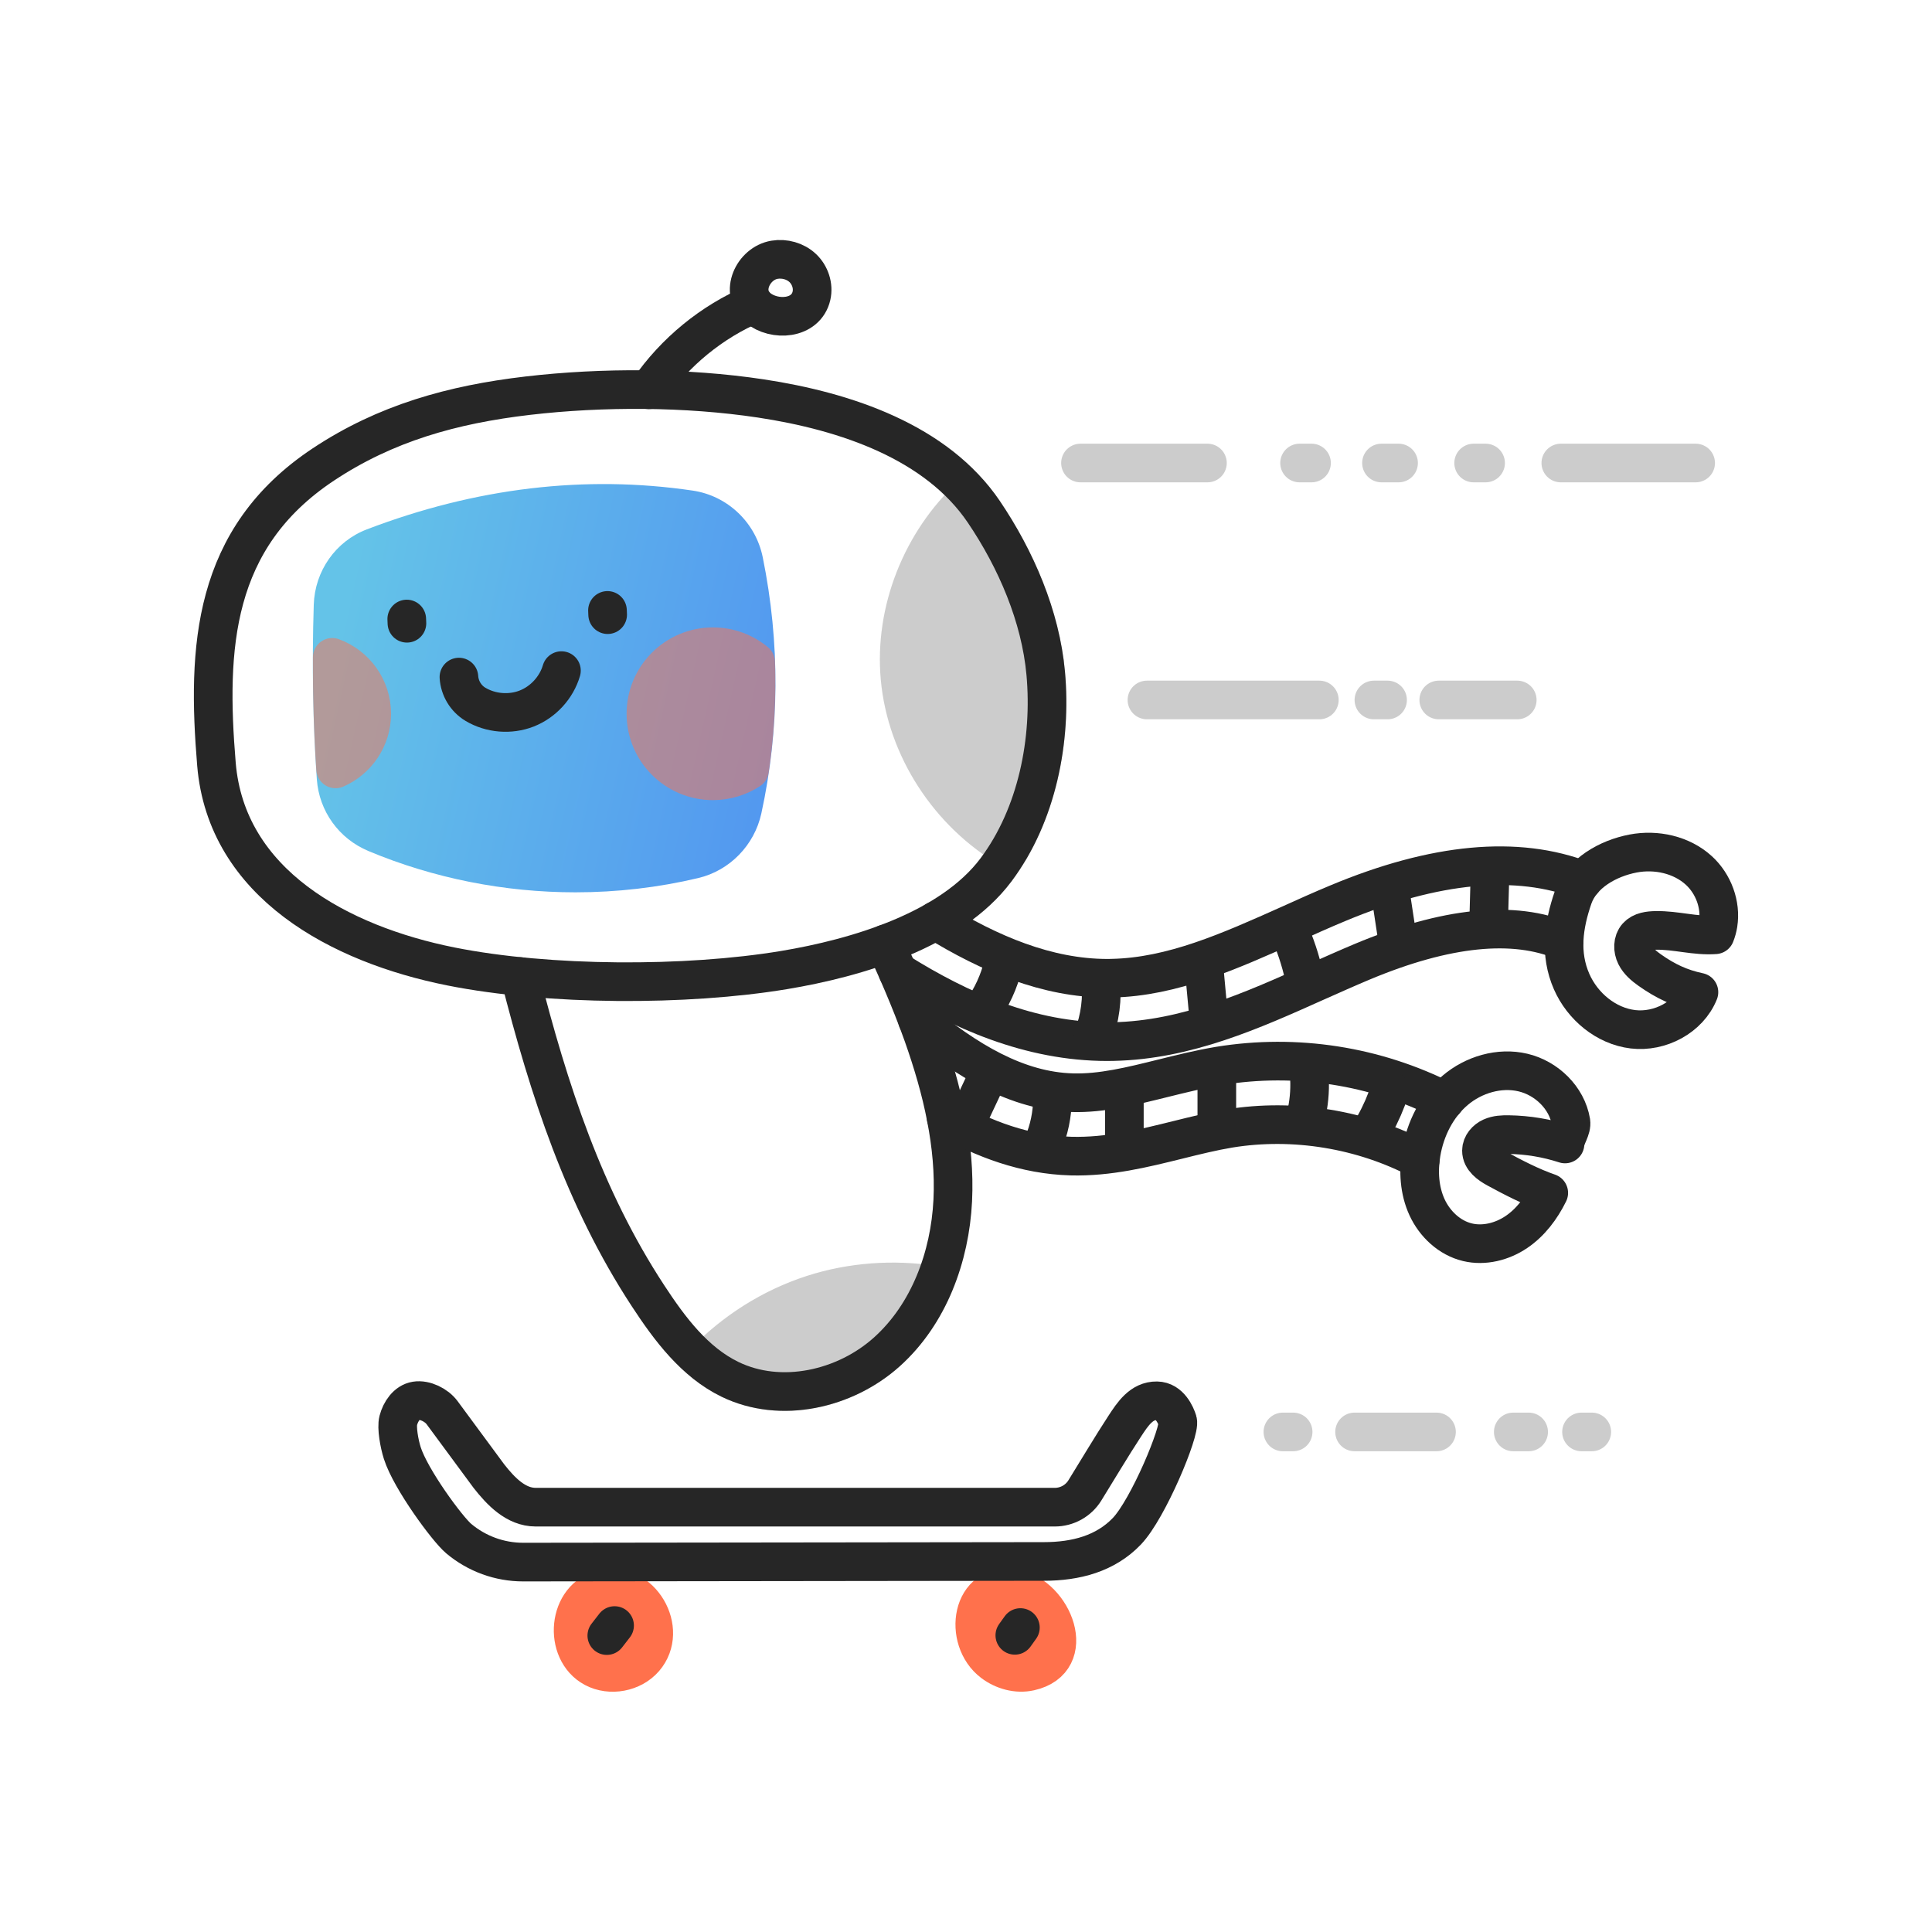 <?xml version="1.0" encoding="UTF-8" standalone="no"?>
<svg
   id="art"
   viewBox="0 0 150 150"
   version="1.1"
   sodipodi:docname="fast.svg"
   width="150"
   height="150"
   inkscape:version="1.4 (e7c3feb100, 2024-10-09)"
   xmlns:inkscape="http://www.inkscape.org/namespaces/inkscape"
   xmlns:sodipodi="http://sodipodi.sourceforge.net/DTD/sodipodi-0.dtd"
   xmlns="http://www.w3.org/2000/svg"
   xmlns:svg="http://www.w3.org/2000/svg">
  <sodipodi:namedview
     id="namedview46"
     pagecolor="#ffffff"
     bordercolor="#000000"
     borderopacity="0.25"
     inkscape:showpageshadow="2"
     inkscape:pageopacity="0.0"
     inkscape:pagecheckerboard="0"
     inkscape:deskcolor="#d1d1d1"
     inkscape:zoom="4.125"
     inkscape:cx="99.757576"
     inkscape:cy="100"
     inkscape:window-width="1920"
     inkscape:window-height="1011"
     inkscape:window-x="0"
     inkscape:window-y="0"
     inkscape:window-maximized="1"
     inkscape:current-layer="art" />
  <defs
     id="defs2">
    <style
       id="style1">
      .cls-1 {
        fill: url(#linear-gradient);
        stroke-width: 0px;
      }

      .cls-2 {
        fill: #ccc;
      }

      .cls-2, .cls-3, .cls-4, .cls-5 {
        stroke-linecap: round;
        stroke-linejoin: round;
        stroke-width: 4px;
      }

      .cls-2, .cls-5 {
        stroke: #ccc;
      }

      .cls-3 {
        fill: #ff714c;
        stroke: #ff714c;
      }

      .cls-4 {
        stroke: #262626;
      }

      .cls-4, .cls-5 {
        fill: none;
      }

      .cls-6 {
        opacity: .5;
      }
    </style>
    <linearGradient
       id="linear-gradient"
       x1="83.185"
       y1="80.185"
       x2="35.089"
       y2="69.453"
       gradientUnits="userSpaceOnUse">
      <stop
         offset="0"
         stop-color="#5296f0"
         id="stop1" />
      <stop
         offset="1"
         stop-color="#64c3e8"
         id="stop2" />
    </linearGradient>
  </defs>
  <g
     id="g46"
     transform="matrix(0.75,0,0,0.75,-2.4138352e-4,-3.01)">
    <path
       class="cls-2"
       d="m 84.127,138.004 c -4.257,1.375 -8.137,3.85 -11.244,7.067 0.83,0.67 1.719,1.262 2.69,1.733 5.249,2.549 11.912,1.05 16.252,-2.859 2.115,-1.905 3.707,-4.291 4.826,-6.906 -4.178,-0.636 -8.501,-0.335 -12.524,0.964 z"
       id="path2" />
    <path
       class="cls-2"
       d="m 108.253,73.7 c -0.533,-5.872 -3.07,-11.777 -6.415,-16.717 -0.396,-0.584 -0.831,-1.132 -1.282,-1.665 -5.138,4.74 -8.023,11.909 -7.385,18.89 0.663,7.253 5.104,14.013 11.389,17.657 3.147,-5.394 4.245,-12.103 3.694,-18.166 z"
       id="path3" />
    <path
       class="cls-4"
       d="m 33.466,52.1 c 6.451,-4.283 13.382,-6.216 21.169,-7.126 7.717,-0.901 16.452,-0.87 24.111,0.285 8.903,1.343 18.227,4.543 23.091,11.724 3.346,4.94 5.882,10.845 6.415,16.717 0.628,6.913 -0.886,14.668 -5.139,20.353 -4.672,6.244 -14.414,9.131 -21.963,10.383 -10.116,1.678 -24.367,1.642 -34.471,-0.376 C 35.175,101.762 23.431,95.494 22.406,83.109 21.413,71.103 21.961,59.739 33.466,52.1 Z"
       id="path4" />
    <path
       class="cls-1"
       d="m 78.958,61.697 c -0.73,-3.595 -3.642,-6.367 -7.246,-6.897 -11.128,-1.643 -22.477,-0.291 -33.731,4.012 -3.231,1.234 -5.391,4.3 -5.501,7.81 -0.197,6.273 -0.09,12.351 0.318,18.062 0.236,3.301 2.282,6.146 5.339,7.427 6.769,2.835 14.101,4.276 21.432,4.276 4.278,0 8.556,-0.49 12.722,-1.48 3.246,-0.771 5.807,-3.396 6.524,-6.69 1.898,-8.709 1.947,-17.63 0.144,-26.518 z"
       id="path5"
       style="fill:url(#linear-gradient)" />
    <path
       class="cls-4"
       d="M 42.126,68.533 42.107,68.094"
       id="path6" />
    <path
       class="cls-4"
       d="m 62.905,67.643 -0.019,-0.439"
       id="path7" />
    <path
       class="cls-4"
       d="m 47.509,74.105 c 0.073,1.147 0.706,2.218 1.706,2.816 1.578,0.943 3.596,1.11 5.307,0.44 1.712,-0.67 3.08,-2.163 3.598,-3.926"
       id="path8" />
    <path
       class="cls-4"
       d="m 67.165,44.36 c 2.694,-3.906 6.517,-7.043 10.885,-8.897 v -0.006"
       id="path9" />
    <path
       class="cls-4"
       d="m 80.177,30.904 c 1.037,-0.173 2.155,0.134 2.92,0.855 0.765,0.72 1.14,1.849 0.906,2.873 -0.563,2.455 -3.851,2.659 -5.549,1.247 -1.921,-1.599 -0.498,-4.604 1.723,-4.975 z"
       id="path10" />
    <path
       class="cls-4"
       d="m 53.829,105.106 c 2.98,11.697 6.608,22.906 13.253,33.047 2.24,3.421 4.808,6.861 8.491,8.651 5.249,2.549 11.912,1.05 16.252,-2.859 4.339,-3.908 6.514,-9.822 6.804,-15.652 0.141,-2.877 -0.131,-5.745 -0.684,-8.576 -0.553,-2.896 -1.406,-5.755 -2.39,-8.548 -0.187,-0.525 -0.375,-1.04 -0.572,-1.565 l -0.009,-0.009 c -0.628,-1.668 -1.322,-3.337 -2.043,-4.996 -0.422,-0.956 -0.853,-1.921 -1.284,-2.868"
       id="path11" />
    <g
       id="g13">
      <path
         class="cls-4"
         d="m 92.931,104.6 c 6.505,4.068 13.721,7.245 21.697,7.245 0.216,0 0.422,0 0.637,-0.009 7.573,-0.159 14.377,-3.215 20.957,-6.167 1.584,-0.703 3.215,-1.434 4.799,-2.099 8.67,-3.627 15.69,-4.339 20.901,-2.118"
         id="path12" />
      <path
         class="cls-4"
         d="m 96.877,99.323 c 5.52,3.393 11.5,5.961 17.77,5.961 0.159,0 0.319,0 0.478,-0.009 6.242,-0.131 12.156,-2.784 18.417,-5.586 1.612,-0.731 3.28,-1.481 4.949,-2.174 10.066,-4.208 18.576,-4.996 25.381,-2.362"
         id="path13" />
    </g>
    <g
       id="g15">
      <path
         class="cls-4"
         d="m 97.945,119.717 c 3.88,2.221 8.21,3.843 12.915,3.974 3.899,0.103 7.545,-0.806 11.069,-1.678 1.846,-0.459 3.59,-0.89 5.333,-1.181 6.664,-1.087 13.787,0.084 19.767,3.243"
         id="path14" />
      <path
         class="cls-4"
         d="m 94.974,109.595 0.009,0.009 c 5.089,4.199 10.31,7.376 16.055,7.526 2.999,0.084 6.064,-0.675 9.307,-1.481 1.893,-0.469 3.843,-0.956 5.858,-1.293 7.976,-1.303 16.186,-0.019 23.356,3.627"
         id="path15" />
    </g>
    <path
       class="cls-4"
       d="m 177.86,99.665 c 0.318,-1.994 -0.483,-4.155 -1.989,-5.535 -1.794,-1.644 -4.425,-2.217 -6.815,-1.76 -2.579,0.493 -5.341,2.026 -6.212,4.551 -0.989,2.87 -1.412,5.827 -0.15,8.706 1.127,2.571 3.566,4.606 6.353,4.937 2.787,0.331 5.781,-1.236 6.827,-3.841 -1.946,-0.409 -3.478,-1.141 -5.101,-2.289 -0.574,-0.406 -1.135,-0.873 -1.448,-1.502 -0.313,-0.629 -0.322,-1.455 0.146,-1.98 0.468,-0.525 1.248,-0.611 1.951,-0.623 2.08,-0.035 4.083,0.604 6.132,0.452 0.145,-0.362 0.247,-0.737 0.308,-1.117 z"
       id="path16" />
    <path
       class="cls-4"
       d="m 162.621,120.135 c -0.414,-2.477 -2.518,-4.514 -4.962,-5.091 -2.444,-0.577 -5.111,0.215 -7.024,1.843 -1.913,1.628 -3.097,4.015 -3.511,6.492 -0.314,1.882 -0.195,3.874 0.602,5.608 0.797,1.734 2.326,3.176 4.182,3.622 1.725,0.414 3.592,-0.06 5.063,-1.053 1.471,-0.992 2.572,-2.463 3.355,-4.055 -1.825,-0.628 -3.696,-1.599 -5.391,-2.521 -0.751,-0.408 -1.582,-1.001 -1.575,-1.856 0.004,-0.609 0.472,-1.14 1.027,-1.391 0.555,-0.251 1.183,-0.274 1.792,-0.265 1.978,0.03 3.951,0.358 5.832,0.969 0.045,-0.752 0.734,-1.56 0.61,-2.304 z"
       id="path17" />
    <path
       class="cls-3"
       d="m 61.484,176.672 c 1.691,0.901 3.981,0.472 5.232,-0.98 2.56,-2.973 -0.38,-8.046 -4.275,-7.181 -3.726,0.827 -4.182,6.442 -0.957,8.161 z"
       id="path18" />
    <path
       class="cls-3"
       d="m 102.781,176.122 c 1.082,0.817 2.51,1.213 3.833,0.917 5.106,-1.142 2.388,-7.823 -1.537,-8.546 -4.588,-0.844 -5.442,5.255 -2.297,7.628 z"
       id="path19" />
    <g
       id="g30">
      <line
         class="cls-5"
         x1="132.805"
         y1="152.246"
         x2="133.865"
         y2="152.246"
         id="line19" />
      <line
         class="cls-5"
         x1="140.225"
         y1="152.246"
         x2="148.706"
         y2="152.246"
         id="line20" />
      <line
         class="cls-5"
         x1="156.654"
         y1="152.246"
         x2="158.244"
         y2="152.246"
         id="line21" />
      <line
         class="cls-5"
         x1="163.72"
         y1="152.246"
         x2="164.78"
         y2="152.246"
         id="line22" />
      <line
         class="cls-5"
         x1="118.732"
         y1="76.474"
         x2="136.578"
         y2="76.474"
         id="line23" />
      <line
         class="cls-5"
         x1="142.227"
         y1="76.474"
         x2="143.641"
         y2="76.474"
         id="line24" />
      <line
         class="cls-5"
         x1="148.94"
         y1="76.474"
         x2="157.066"
         y2="76.474"
         id="line25" />
      <line
         class="cls-5"
         x1="111.852"
         y1="51.944"
         x2="124.994"
         y2="51.944"
         id="line26" />
      <line
         class="cls-5"
         x1="134.532"
         y1="51.944"
         x2="135.769"
         y2="51.944"
         id="line27" />
      <line
         class="cls-5"
         x1="143.012"
         y1="51.944"
         x2="144.779"
         y2="51.944"
         id="line28" />
      <line
         class="cls-5"
         x1="152.551"
         y1="51.944"
         x2="153.788"
         y2="51.944"
         id="line29" />
      <line
         class="cls-5"
         x1="161.576"
         y1="51.944"
         x2="175.533"
         y2="51.944"
         id="line30" />
    </g>
    <path
       class="cls-4"
       d="m 103.992,103.213 c -0.332,1.766 -1.016,3.466 -1.999,4.97"
       id="path30" />
    <path
       class="cls-4"
       d="m 113.929,105.299 c 0.23,2.048 -0.043,4.15 -0.787,6.072"
       id="path31" />
    <path
       class="cls-4"
       d="m 124.662,104.365 0.509,5.48"
       id="path32" />
    <path
       class="cls-4"
       d="m 133.626,100.763 c 0.676,1.604 1.185,3.278 1.516,4.986"
       id="path33" />
    <path
       class="cls-4"
       d="m 143.935,96.429 0.709,4.666"
       id="path34" />
    <path
       class="cls-4"
       d="m 154.222,95.263 -0.093,3.385"
       id="path35" />
    <path
       class="cls-4"
       d="m 143.868,116.866 c -0.404,1.247 -0.931,2.455 -1.571,3.599"
       id="path36" />
    <path
       class="cls-4"
       d="m 135.531,115.216 c 0.102,1.286 0.023,2.586 -0.233,3.851"
       id="path37" />
    <path
       class="cls-4"
       d="m 125.966,115.682 v 4.784"
       id="path38" />
    <path
       class="cls-4"
       d="m 116.394,118.016 v 3.851"
       id="path39" />
    <path
       class="cls-4"
       d="m 108.948,117.783 c -0.01,1.597 -0.341,3.192 -0.97,4.661"
       id="path40" />
    <path
       class="cls-4"
       d="m 102.074,115.814 -1.867,3.967"
       id="path41" />
    <g
       class="cls-6"
       id="g43">
      <path
         class="cls-3"
         d="m 34.739,83.611 c 2.201,-0.96 3.742,-3.153 3.742,-5.708 0,-2.686 -1.704,-4.969 -4.088,-5.842 -0.013,3.856 0.096,7.72 0.347,11.55 z"
         id="path42" />
      <path
         class="cls-3"
         d="m 66.865,77.902 c 0,3.833 3.107,6.94 6.94,6.94 1.398,0 2.697,-0.417 3.786,-1.128 0.554,-3.714 0.764,-7.437 0.635,-11.16 -1.201,-0.994 -2.741,-1.591 -4.421,-1.591 -3.833,0 -6.94,3.107 -6.94,6.94 z"
         id="path43" />
    </g>
    <path
       class="cls-4"
       d="m 45.763,150.249 4.836,6.555 c 1.254,1.606 2.819,3.232 4.857,3.232 h 53.733 c 1.267,1e-5 2.443,-0.653 3.112,-1.729 1.378,-2.221 2.759,-4.56 4.152,-6.687 0.804,-1.227 1.716,-2.623 3.309,-2.596 1.326,0.022 1.954,1.468 2.151,2.102 0.311,1.003 -3.055,9.102 -5.263,11.405 -2.208,2.303 -5.242,3.124 -8.599,3.124 -2.95,0 -39.709,0.053 -53.888,0.066 -2.446,0.002 -4.807,-0.861 -6.68,-2.435 -1.167,-0.981 -4.97,-6.137 -5.836,-8.85 -0.316,-0.991 -0.608,-2.644 -0.417,-3.374 0.249,-0.949 0.893,-1.889 1.818,-2.038 0.925,-0.149 2.129,0.431 2.715,1.226 z"
       id="path44" />
    <path
       class="cls-4"
       d="m 62.817,173.328 0.805,-1.038"
       id="path45" />
    <path
       class="cls-4"
       d="m 105.055,173.302 0.577,-0.806"
       id="path46" />
  </g>
</svg>
